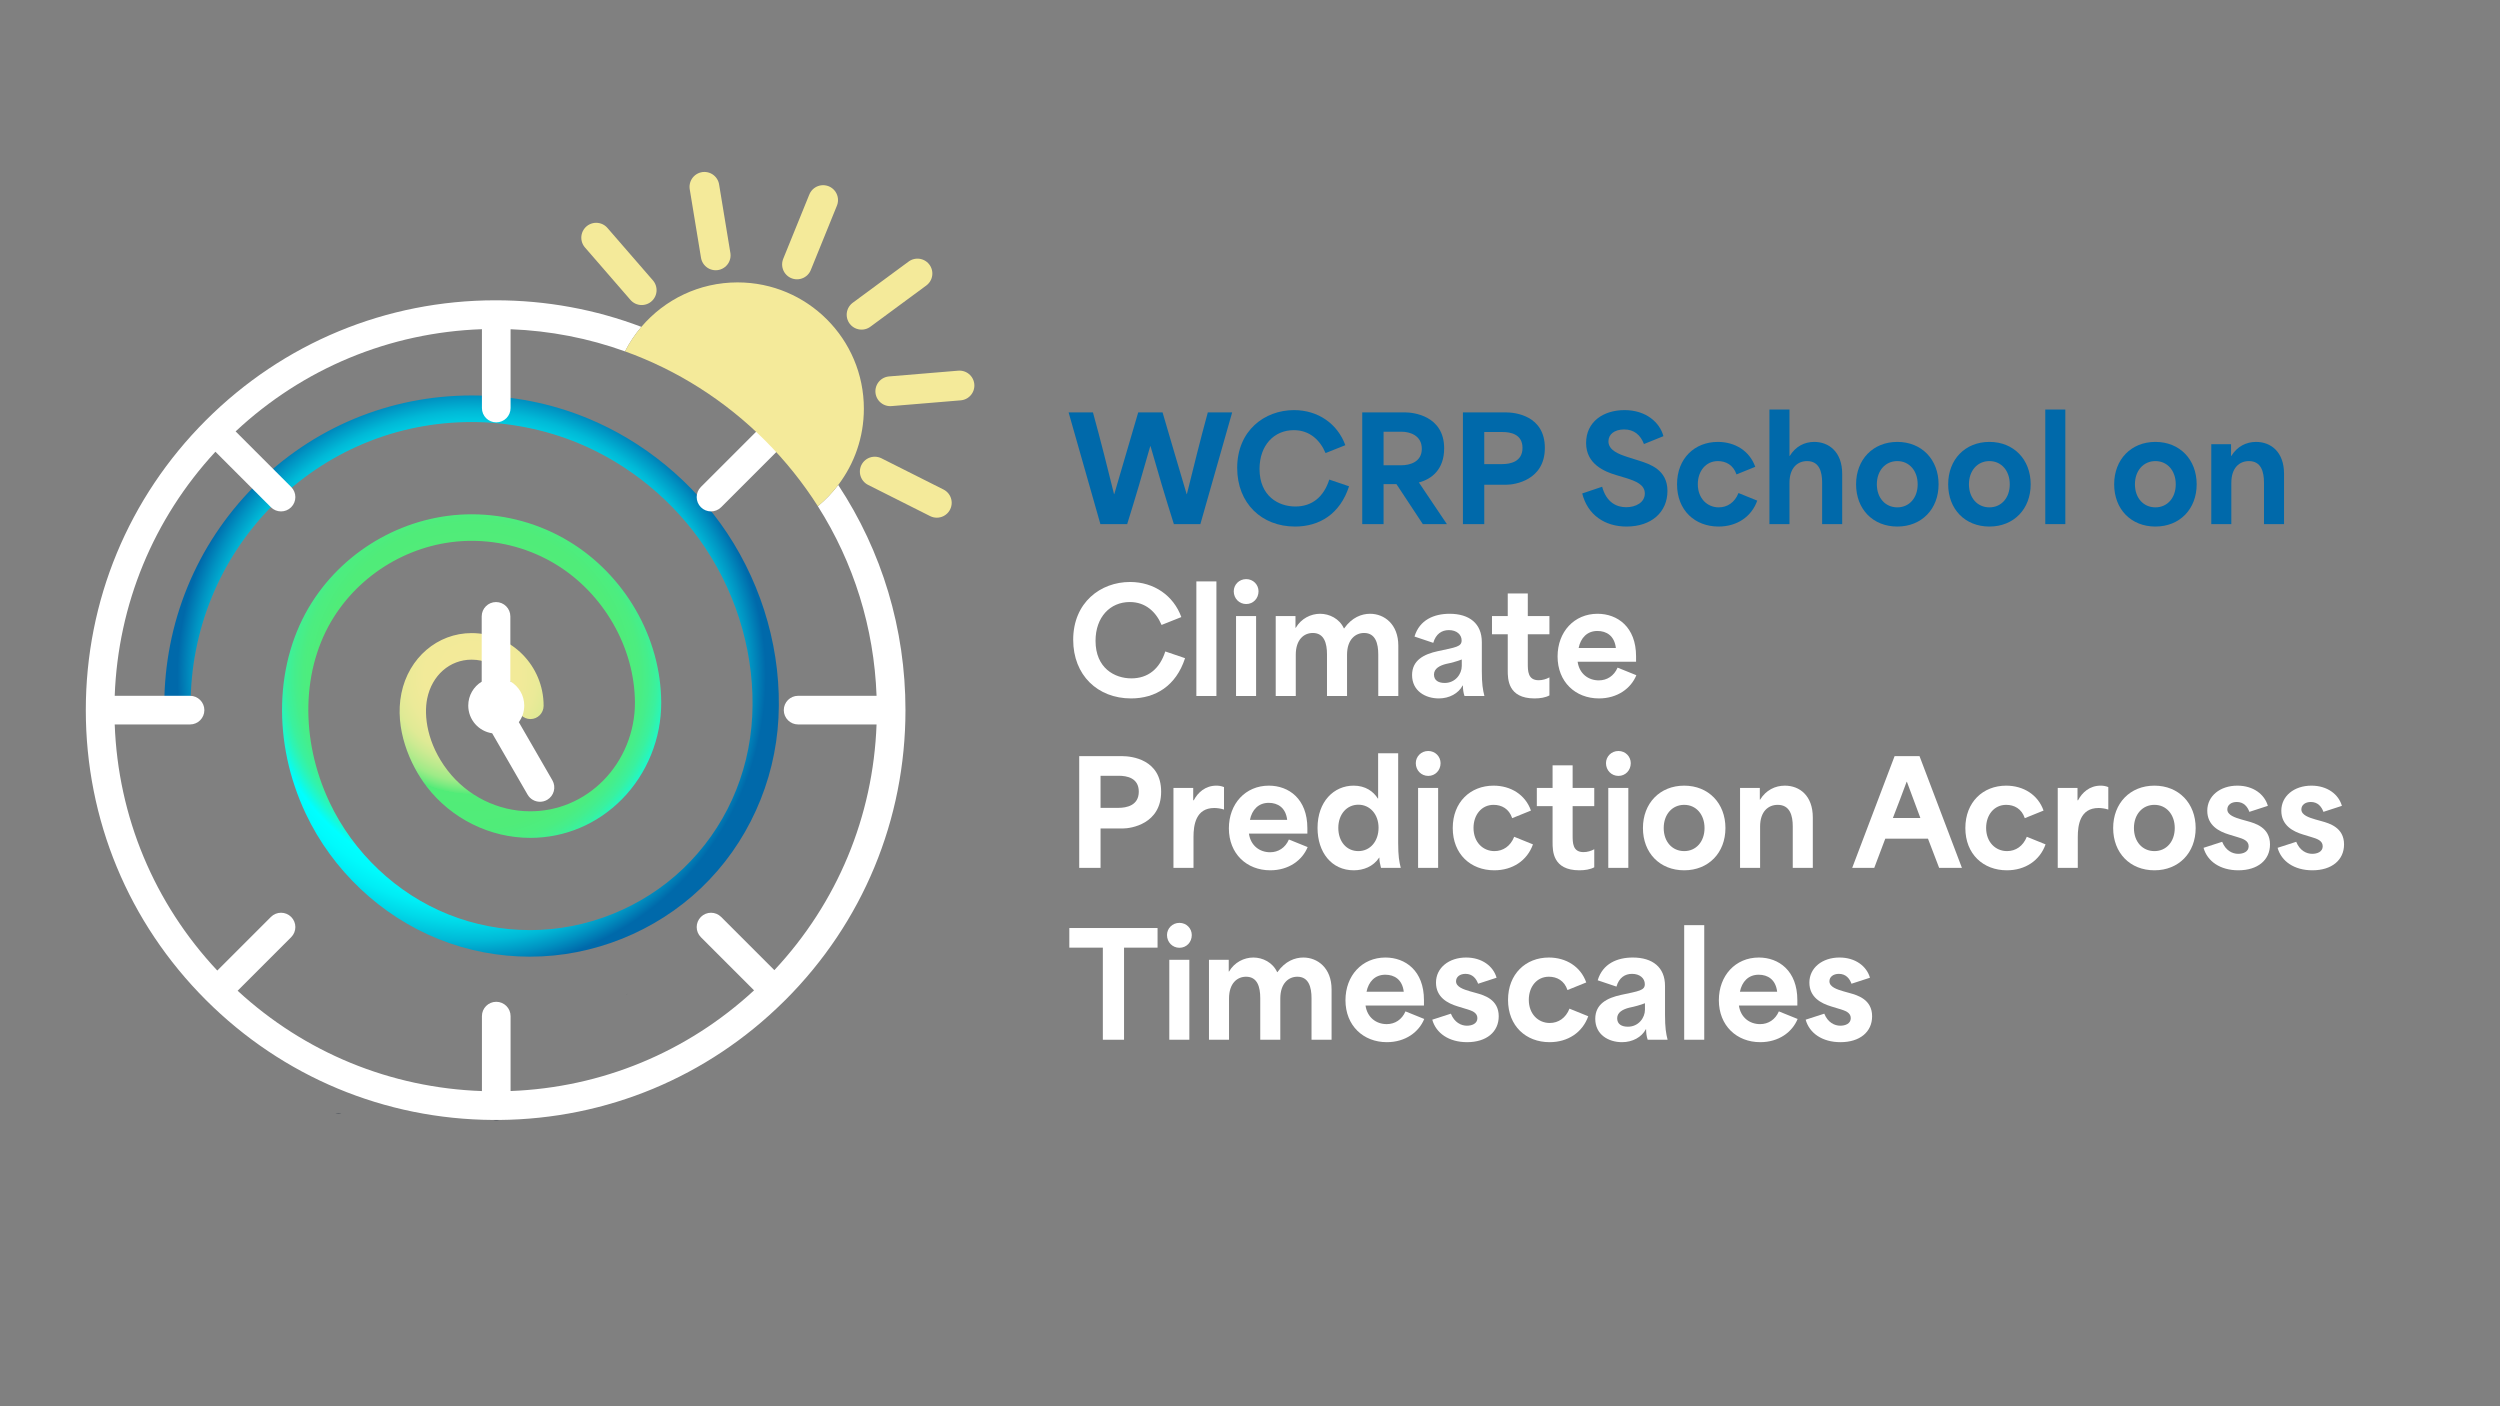 <?xml version="1.0" encoding="UTF-8"?><svg id="Layer_1" xmlns="http://www.w3.org/2000/svg" xmlns:xlink="http://www.w3.org/1999/xlink" viewBox="0 0 1920 1080"><rect x="0" y="0" width="1920" height="1080" fill="#808080" stroke="none"/><defs><style>.cls-1,.cls-2,.cls-3{fill:none;}.cls-4{fill:#0069aa;}.cls-5{fill:url(#radial-gradient);}.cls-6{fill:#232c3d;}.cls-2{stroke-width:22.86px;}.cls-2,.cls-3{stroke:#f4ea9a;stroke-linecap:round;stroke-miterlimit:10;}.cls-3{stroke-width:22.86px;}.cls-7{fill:#fff;}.cls-8{fill:#f4ea9a;}</style><radialGradient id="radial-gradient" cx="362.15" cy="519.23" fx="362.15" fy="519.23" r="225.98" gradientUnits="userSpaceOnUse"><stop offset="0" stop-color="#f4ea9a"/><stop offset=".16" stop-color="#f2ea99"/><stop offset=".22" stop-color="#ebea98"/><stop offset=".27" stop-color="#dfea95"/><stop offset=".3" stop-color="#ceea92"/><stop offset=".33" stop-color="#b8ea8d"/><stop offset=".36" stop-color="#9deb87"/><stop offset=".38" stop-color="#7deb81"/><stop offset=".4" stop-color="#58eb79"/><stop offset=".4" stop-color="#52ec78"/><stop offset=".52" stop-color="#50ec79"/><stop offset=".57" stop-color="#4ced80"/><stop offset=".6" stop-color="#45ee8c"/><stop offset=".63" stop-color="#3af19e"/><stop offset=".65" stop-color="#2df4b4"/><stop offset=".67" stop-color="#1cf8d0"/><stop offset=".69" stop-color="#08fcf0"/><stop offset=".7" stop-color="aqua"/><stop offset=".74" stop-color="#00fafc"/><stop offset=".79" stop-color="#00edf5"/><stop offset=".84" stop-color="#00d8e8"/><stop offset=".9" stop-color="#00b9d7"/><stop offset=".95" stop-color="#0093c2"/><stop offset="1" stop-color="#0069aa"/></radialGradient></defs><path class="cls-5" d="M407.21,734.73c-24.3,0-47.97-4.54-70.36-13.49-44.32-17.73-81.51-52.84-102.03-96.33-25.84-54.76-24.07-116.88,4.62-162.12,26.53-41.83,73.57-67.81,122.76-67.81,26.52,0,52.48,7.25,75.06,20.97,20.88,12.69,38.53,30.84,51.02,52.51,12.67,21.98,19.43,46.53,19.54,71.02.12,27.68-10.87,54.76-30.14,74.31-18.89,19.16-43.92,29.7-70.47,29.7-30.88,0-60.6-14.72-79.5-39.36-13-16.95-24.93-44.69-19.43-71.7,5.54-27.2,27.72-46.21,53.93-46.21,30.49,0,55.29,25.04,55.29,55.82,0,5.63-4.52,10.2-10.1,10.2s-10.1-4.57-10.1-10.2c0-19.53-15.74-35.42-35.09-35.42-16.77,0-30.49,12.02-34.13,29.91-2.7,13.27-.02,34.71,15.62,55.1,15.1,19.69,38.85,31.45,63.52,31.45,21.14,0,41.08-8.42,56.15-23.7,15.51-15.73,24.35-37.53,24.26-59.83-.18-42.16-24.03-83.82-60.77-106.14-19.44-11.81-41.79-18.05-64.64-18.05-42.37,0-82.89,22.38-105.74,58.41-24.96,39.35-26.26,93.9-3.4,142.35,18.35,38.89,51.61,70.29,91.23,86.14,20,8,41.17,12.06,62.92,12.06,43.19,0,85.93-17.15,117.25-47.04,31.99-30.53,50.89-72.07,53.21-116.98,2.34-45.09-10.51-91.15-36.16-129.71-23.73-35.66-58.42-64.2-97.68-80.38-25.54-10.52-53.76-16.09-81.63-16.09-57.7,0-111.92,22.65-152.67,63.79-40.74,41.13-63.18,95.87-63.18,154.12,0,5.63-4.52,10.2-10.1,10.2s-10.1-4.57-10.1-10.2c0-63.7,24.54-123.56,69.1-168.55,44.56-44.99,103.85-69.76,166.95-69.76,30.89,0,60.92,5.92,89.26,17.6,42.94,17.69,80.87,48.91,106.82,87.89,28.08,42.2,42.13,92.68,39.57,142.15-1.28,24.71-7.1,48.63-17.3,71.11-10.26,22.63-24.47,42.69-42.21,59.62-35.04,33.44-82.83,52.62-131.13,52.62Z"/><rect class="cls-1" x="819.81" y="176.52" width="1034.29" height="760"/><path class="cls-4" d="M820.69,316.72h18.7c6.05,22.11,11,41.69,16.17,62.7h.22c6.05-20.9,12.32-41.8,18.37-62.7h18.7c6.05,20.9,12.32,41.8,18.48,62.7h.22c5.06-20.35,10.34-41.91,16.06-62.7h18.7l-24.42,85.8h-20.35c-6.82-21.56-12.1-39.38-17.93-59.84h-.22c-5.94,21.12-11.55,40.15-17.71,59.84h-20.57l-24.42-85.8Z"/><path class="cls-4" d="M950.16,359.4c0-28.71,21.01-44.44,43.67-44.44,18.48,0,33.44,10.56,39.38,26.95l-15.18,6.05c-4.29-10.12-12.32-17.6-24.42-17.6-15.07,0-26.29,11.55-26.29,29.81,0,21.01,14.74,28.82,27.5,28.82s21.78-7.26,26.07-20.68l15.18,5.17c-6.93,21.34-22.77,30.91-41.47,30.91-25.74,0-44.44-17.93-44.44-44.99Z"/><path class="cls-4" d="M1046.19,316.72h33.11c5.83,0,29.81,2.42,29.81,27.61,0,16.17-9.57,23.65-19.36,26.18v.11c7.15,10.56,14.3,21.23,21.45,31.9h-18.48l-20.24-30.69h-9.9v30.69h-16.39v-85.8ZM1076.33,357.31c6.16,0,15.62-2.31,15.62-12.65s-9.35-13.09-15.4-13.09h-13.97v25.74h13.75Z"/><path class="cls-4" d="M1123.52,316.72h33.11c6.93,0,29.81,2.42,29.81,27.28s-23.21,28.27-29.37,28.27h-17.16v30.25h-16.39v-85.8ZM1153.66,356.43c6.16,0,15.62-1.76,15.62-12.43s-9.35-12.21-15.4-12.21h-13.97v24.64h13.75Z"/><path class="cls-4" d="M1215.15,378.98l15.29-5.17c3.3,12.1,11.11,15.73,18.48,15.73s14.3-3.63,14.3-10.56-7.26-9.57-14.52-11.88l-7.7-2.31c-8.47-2.53-22.88-8.25-22.88-24.53s13.09-25.3,29.59-25.3,27.06,9.57,29.81,20.02l-14.96,6.05c-2.64-6.93-7.59-11.22-15.18-11.22s-12.1,3.85-12.1,9.13c0,6.93,8.03,9.9,14.85,12.1l9.02,2.86c7.81,2.53,21.45,6.82,21.45,23.1s-12.21,27.39-31.46,27.39c-16.72,0-29.92-9.02-33.99-25.41Z"/><path class="cls-4" d="M1287.97,371.94c0-19.91,13.53-32.56,31.35-32.56,13.2,0,24.42,6.93,28.71,19.14l-14.41,5.83c-2.42-7.26-8.14-10.23-14.3-10.23-9.24,0-15.4,7.7-15.4,17.71,0,11,7.26,17.82,16.06,17.82,6.6,0,12.32-3.74,15.18-11l14.41,5.83c-4.4,12.43-15.62,19.91-29.7,19.91-18.15,0-31.9-12.43-31.9-32.45Z"/><path class="cls-4" d="M1358.92,314.52h15.4v35.64h.22c4.51-7.37,11.33-10.78,18.81-10.78,11.22,0,21.45,7.7,21.45,24.42v38.72h-15.4v-31.9c0-8.14-2.09-16.5-11.55-16.5-7.26,0-13.53,5.06-13.53,16.72v31.68h-15.4v-88Z"/><path class="cls-4" d="M1425.47,371.94c0-19.03,12.98-32.56,31.68-32.56s31.68,13.53,31.68,32.56-12.98,32.45-31.68,32.45-31.68-13.31-31.68-32.45ZM1457.15,389.65c9.24,0,15.62-7.37,15.62-17.71s-6.38-17.82-15.62-17.82-15.73,7.37-15.73,17.82,6.49,17.71,15.73,17.71Z"/><path class="cls-4" d="M1496.2,371.94c0-19.03,12.98-32.56,31.68-32.56s31.68,13.53,31.68,32.56-12.98,32.45-31.68,32.45-31.68-13.31-31.68-32.45ZM1527.88,389.65c9.24,0,15.62-7.37,15.62-17.71s-6.38-17.82-15.62-17.82-15.73,7.37-15.73,17.82,6.49,17.71,15.73,17.71Z"/><path class="cls-4" d="M1570.77,314.52h15.4v88h-15.4v-88Z"/><path class="cls-4" d="M1623.68,371.94c0-19.03,12.98-32.56,31.68-32.56s31.68,13.53,31.68,32.56-12.98,32.45-31.68,32.45-31.68-13.31-31.68-32.45ZM1655.36,389.65c9.24,0,15.62-7.37,15.62-17.71s-6.38-17.82-15.62-17.82-15.73,7.37-15.73,17.82,6.49,17.71,15.73,17.71Z"/><path class="cls-4" d="M1698.26,341.14h15.18v9.02h.22c4.51-7.37,11.55-10.78,19.03-10.78,11.33,0,21.45,7.7,21.45,24.42v38.72h-15.4v-31.9c0-8.14-2.09-16.5-11.55-16.5-7.26,0-13.53,5.06-13.53,16.72v31.68h-15.4v-61.38Z"/><path class="cls-7" d="M824.21,491.4c0-28.71,21.01-44.44,43.67-44.44,18.48,0,33.44,10.56,39.38,26.95l-15.18,6.05c-4.29-10.12-12.32-17.6-24.42-17.6-15.07,0-26.29,11.55-26.29,29.81,0,21.01,14.74,28.82,27.5,28.82s21.78-7.26,26.07-20.68l15.18,5.17c-6.93,21.34-22.77,30.91-41.47,30.91-25.74,0-44.44-17.93-44.44-44.99Z"/><path class="cls-7" d="M918.81,446.52h15.4v88h-15.4v-88Z"/><path class="cls-7" d="M957.09,444.76c5.39,0,9.46,4.29,9.46,9.35,0,5.5-4.07,9.79-9.46,9.79s-9.57-4.29-9.57-9.79c0-5.06,4.07-9.35,9.57-9.35ZM949.28,473.14h15.4v61.38h-15.4v-61.38Z"/><path class="cls-7" d="M979.75,473.14h15.18v9.02h.22c4.18-7.15,11.55-10.78,18.7-10.78s14.85,3.74,18.26,11.22h.22c5.94-8.47,13.42-11.22,19.91-11.22,11,0,21.67,8.14,21.67,24.42v38.72h-15.4v-31.9c0-8.36-2.09-16.5-10.89-16.5-6.71,0-13.09,5.06-13.09,16.72v31.68h-15.4v-32.01c0-8.36-2.09-16.39-10.89-16.39-6.82,0-13.09,5.06-13.09,16.72v31.68h-15.4v-61.38Z"/><path class="cls-7" d="M1084.47,518.46c0-11.44,9.13-16.06,19.8-18.37,13.86-2.97,18.26-3.41,18.26-8.25,0-4.51-3.85-7.92-9.79-7.92-5.39,0-10.01,2.86-11.99,9.79l-14.41-4.84c3.85-12.87,15.07-17.49,26.95-17.49,15.18,0,24.75,7.48,24.75,21.78v22.22c0,10.01.77,14.3,1.98,19.14h-15.29c-.88-2.64-1.21-5.17-1.21-8.03h-.22c-3.19,6.05-10.23,9.9-18.26,9.9-10.45,0-20.57-5.83-20.57-17.93ZM1109.55,524.51c8.14,0,13.09-6.82,13.09-13.09v-4.95c-3.19,1.32-8.58,2.75-11.99,3.41-4.84,1.21-9.35,3.52-9.35,8.14s3.52,6.49,8.25,6.49Z"/><path class="cls-7" d="M1157.95,514.94v-27.83h-12.1v-13.97h12.1v-17.38h15.4v17.38h16.61v13.97h-16.61v22.33c0,5.83,0,12.98,8.36,12.98,2.97,0,5.83-.88,8.25-2.2v13.86c-3.08,1.65-7.15,2.31-11.44,2.31-20.57,0-20.57-15.07-20.57-21.45Z"/><path class="cls-7" d="M1196.22,504.16c0-18.92,12.76-32.78,30.69-32.78,15.29,0,29.59,10.12,29.59,32.67v4.18h-44.88c1.32,9.24,8.25,14.3,16.28,14.3,6.27,0,11.66-3.41,14.41-9.79l14.41,5.83c-4.07,10.01-14.41,17.82-28.71,17.82-18.15,0-31.79-12.76-31.79-32.23ZM1240.99,497.67c-1.1-9.46-7.26-13.09-14.19-13.09-7.92,0-12.87,5.39-14.41,13.09h28.6Z"/><path class="cls-7" d="M828.83,580.72h33.11c6.93,0,29.81,2.42,29.81,27.28s-23.21,28.27-29.37,28.27h-17.16v30.25h-16.39v-85.8ZM858.97,620.43c6.16,0,15.62-1.76,15.62-12.43s-9.35-12.21-15.4-12.21h-13.97v24.64h13.75Z"/><path class="cls-7" d="M901.21,605.14h15.18v9.46h.44c3.08-5.94,8.91-11.22,17.27-11.22,1.87,0,3.74.22,5.94,1.1v17.27c-2.53-.88-5.61-1.21-7.48-1.21-14.3,0-15.95,13.31-15.95,22.22v23.76h-15.4v-61.38Z"/><path class="cls-7" d="M943.78,636.16c0-18.92,12.76-32.78,30.69-32.78,15.29,0,29.59,10.12,29.59,32.67v4.18h-44.88c1.32,9.24,8.25,14.3,16.28,14.3,6.27,0,11.66-3.41,14.41-9.79l14.41,5.83c-4.07,10.01-14.41,17.82-28.71,17.82-18.15,0-31.79-12.76-31.79-32.23ZM988.55,629.67c-1.1-9.46-7.26-13.09-14.19-13.09-7.92,0-12.87,5.39-14.41,13.09h28.6Z"/><path class="cls-7" d="M1011.87,635.83c0-20.24,12.54-32.45,27.72-32.45,9.02,0,15.18,4.4,18.59,9.9h.22v-34.76h15.4v68.86c0,10.12.77,14.3,1.98,19.14h-15.18c-.88-3.41-1.32-5.72-1.21-7.81h-.22c-4.51,6.82-11.99,9.68-19.47,9.68-17.05,0-27.83-13.75-27.83-32.56ZM1043.22,653.65c9.13,0,15.51-7.59,15.51-17.93s-6.6-17.71-15.51-17.71-15.4,7.37-15.4,17.82,6.27,17.82,15.4,17.82Z"/><path class="cls-7" d="M1096.9,576.76c5.39,0,9.46,4.29,9.46,9.35,0,5.5-4.07,9.79-9.46,9.79s-9.57-4.29-9.57-9.79c0-5.06,4.07-9.35,9.57-9.35ZM1089.09,605.14h15.4v61.38h-15.4v-61.38Z"/><path class="cls-7" d="M1115.71,635.94c0-19.91,13.53-32.56,31.35-32.56,13.2,0,24.42,6.93,28.71,19.14l-14.41,5.83c-2.42-7.26-8.14-10.23-14.3-10.23-9.24,0-15.4,7.7-15.4,17.71,0,11,7.26,17.82,16.06,17.82,6.6,0,12.32-3.74,15.18-11l14.41,5.83c-4.4,12.43-15.62,19.91-29.7,19.91-18.15,0-31.9-12.43-31.9-32.45Z"/><path class="cls-7" d="M1192.38,646.94v-27.83h-12.1v-13.97h12.1v-17.38h15.4v17.38h16.61v13.97h-16.61v22.33c0,5.83,0,12.98,8.36,12.98,2.97,0,5.83-.88,8.25-2.2v13.86c-3.08,1.65-7.15,2.31-11.44,2.31-20.57,0-20.57-15.07-20.57-21.45Z"/><path class="cls-7" d="M1242.97,576.76c5.39,0,9.46,4.29,9.46,9.35,0,5.5-4.07,9.79-9.46,9.79s-9.57-4.29-9.57-9.79c0-5.06,4.07-9.35,9.57-9.35ZM1235.16,605.14h15.4v61.38h-15.4v-61.38Z"/><path class="cls-7" d="M1261.78,635.94c0-19.03,12.98-32.56,31.68-32.56s31.68,13.53,31.68,32.56-12.98,32.45-31.68,32.45-31.68-13.31-31.68-32.45ZM1293.46,653.65c9.24,0,15.62-7.37,15.62-17.71s-6.38-17.82-15.62-17.82-15.73,7.37-15.73,17.82,6.49,17.71,15.73,17.71Z"/><path class="cls-7" d="M1336.36,605.14h15.18v9.02h.22c4.51-7.37,11.55-10.78,19.03-10.78,11.33,0,21.45,7.7,21.45,24.42v38.72h-15.4v-31.9c0-8.14-2.09-16.5-11.55-16.5-7.26,0-13.53,5.06-13.53,16.72v31.68h-15.4v-61.38Z"/><path class="cls-7" d="M1455.05,580.72h19.14l32.56,85.8h-17.49l-8.58-22.44h-32.78c-2.86,7.48-5.61,14.96-8.47,22.44h-16.94l32.56-85.8ZM1474.85,628.24c-2.64-6.93-5.94-15.84-10.34-27.83h-.22c-2.86,7.81-6.71,17.93-10.56,27.83h21.12Z"/><path class="cls-7" d="M1509.39,635.94c0-19.91,13.53-32.56,31.35-32.56,13.2,0,24.42,6.93,28.71,19.14l-14.41,5.83c-2.42-7.26-8.14-10.23-14.3-10.23-9.24,0-15.4,7.7-15.4,17.71,0,11,7.26,17.82,16.06,17.82,6.6,0,12.32-3.74,15.18-11l14.41,5.83c-4.4,12.43-15.62,19.91-29.7,19.91-18.15,0-31.9-12.43-31.9-32.45Z"/><path class="cls-7" d="M1580.34,605.14h15.18v9.46h.44c3.08-5.94,8.91-11.22,17.27-11.22,1.87,0,3.74.22,5.94,1.1v17.27c-2.53-.88-5.61-1.21-7.48-1.21-14.3,0-15.95,13.31-15.95,22.22v23.76h-15.4v-61.38Z"/><path class="cls-7" d="M1622.91,635.94c0-19.03,12.98-32.56,31.68-32.56s31.68,13.53,31.68,32.56-12.98,32.45-31.68,32.45-31.68-13.31-31.68-32.45ZM1654.59,653.65c9.24,0,15.62-7.37,15.62-17.71s-6.38-17.82-15.62-17.82-15.73,7.37-15.73,17.82,6.49,17.71,15.73,17.71Z"/><path class="cls-7" d="M1692.32,651.12l14.3-4.62c2.75,6.82,7.92,9.24,12.32,9.24,3.63,0,8.03-1.43,8.03-5.83s-4.62-5.83-8.69-7.04l-6.49-1.98c-7.59-2.31-16.61-6.93-16.61-18.26s9.9-19.25,23.1-19.25c12.32,0,20.9,6.71,23.43,15.51l-14.19,4.62c-1.43-3.96-4.29-7.59-9.68-7.59-4.29,0-7.26,2.31-7.26,5.72,0,4.4,5.94,6.27,10.78,7.7l4.73,1.32c5.94,1.65,17.27,4.84,17.27,17.82,0,12.1-9.46,19.91-24.31,19.91-13.97,0-23.87-6.93-26.73-17.27Z"/><path class="cls-7" d="M1749.19,651.12l14.3-4.62c2.75,6.82,7.92,9.24,12.32,9.24,3.63,0,8.03-1.43,8.03-5.83s-4.62-5.83-8.69-7.04l-6.49-1.98c-7.59-2.31-16.61-6.93-16.61-18.26s9.9-19.25,23.1-19.25c12.32,0,20.9,6.71,23.43,15.51l-14.19,4.62c-1.43-3.96-4.29-7.59-9.68-7.59-4.29,0-7.26,2.31-7.26,5.72,0,4.4,5.94,6.27,10.78,7.7l4.73,1.32c5.94,1.65,17.27,4.84,17.27,17.82,0,12.1-9.46,19.91-24.31,19.91-13.97,0-23.87-6.93-26.73-17.27Z"/><path class="cls-7" d="M821.24,727.79v-15.07h67.76v15.07h-25.74v70.73h-16.28v-70.73h-25.74Z"/><path class="cls-7" d="M905.83,708.76c5.39,0,9.46,4.29,9.46,9.35,0,5.5-4.07,9.79-9.46,9.79s-9.57-4.29-9.57-9.79c0-5.06,4.07-9.35,9.57-9.35ZM898.02,737.14h15.4v61.38h-15.4v-61.38Z"/><path class="cls-7" d="M928.49,737.14h15.18v9.02h.22c4.18-7.15,11.55-10.78,18.7-10.78s14.85,3.74,18.26,11.22h.22c5.94-8.47,13.42-11.22,19.91-11.22,11,0,21.67,8.14,21.67,24.42v38.72h-15.4v-31.9c0-8.36-2.09-16.5-10.89-16.5-6.71,0-13.09,5.06-13.09,16.72v31.68h-15.4v-32.01c0-8.36-2.09-16.39-10.89-16.39-6.82,0-13.09,5.06-13.09,16.72v31.68h-15.4v-61.38Z"/><path class="cls-7" d="M1033.32,768.16c0-18.92,12.76-32.78,30.69-32.78,15.29,0,29.59,10.12,29.59,32.67v4.18h-44.88c1.32,9.24,8.25,14.3,16.28,14.3,6.27,0,11.66-3.41,14.41-9.79l14.41,5.83c-4.07,10.01-14.41,17.82-28.71,17.82-18.15,0-31.79-12.76-31.79-32.23ZM1078.09,761.67c-1.1-9.46-7.26-13.09-14.19-13.09-7.92,0-12.87,5.39-14.41,13.09h28.6Z"/><path class="cls-7" d="M1099.98,783.12l14.3-4.62c2.75,6.82,7.92,9.24,12.32,9.24,3.63,0,8.03-1.43,8.03-5.83s-4.62-5.83-8.69-7.04l-6.49-1.98c-7.59-2.31-16.61-6.93-16.61-18.26s9.9-19.25,23.1-19.25c12.32,0,20.9,6.71,23.43,15.51l-14.19,4.62c-1.43-3.96-4.29-7.59-9.68-7.59-4.29,0-7.26,2.31-7.26,5.72,0,4.4,5.94,6.27,10.78,7.7l4.73,1.32c5.94,1.65,17.27,4.84,17.27,17.82,0,12.1-9.46,19.91-24.31,19.91-13.97,0-23.87-6.93-26.73-17.27Z"/><path class="cls-7" d="M1158.17,767.94c0-19.91,13.53-32.56,31.35-32.56,13.2,0,24.42,6.93,28.71,19.14l-14.41,5.83c-2.42-7.26-8.14-10.23-14.3-10.23-9.24,0-15.4,7.7-15.4,17.71,0,11,7.26,17.82,16.06,17.82,6.6,0,12.32-3.74,15.18-11l14.41,5.83c-4.4,12.43-15.62,19.91-29.7,19.91-18.15,0-31.9-12.43-31.9-32.45Z"/><path class="cls-7" d="M1225.16,782.46c0-11.44,9.13-16.06,19.8-18.37,13.86-2.97,18.26-3.41,18.26-8.25,0-4.51-3.85-7.92-9.79-7.92-5.39,0-10.01,2.86-11.99,9.79l-14.41-4.84c3.85-12.87,15.07-17.49,26.95-17.49,15.18,0,24.75,7.48,24.75,21.78v22.22c0,10.01.77,14.3,1.98,19.14h-15.29c-.88-2.64-1.21-5.17-1.21-8.03h-.22c-3.19,6.05-10.23,9.9-18.26,9.9-10.45,0-20.57-5.83-20.57-17.93ZM1250.24,788.51c8.14,0,13.09-6.82,13.09-13.09v-4.95c-3.19,1.32-8.58,2.75-11.99,3.41-4.84,1.21-9.35,3.52-9.35,8.14s3.52,6.49,8.25,6.49Z"/><path class="cls-7" d="M1293.46,710.52h15.4v88h-15.4v-88Z"/><path class="cls-7" d="M1320.08,768.16c0-18.92,12.76-32.78,30.69-32.78,15.29,0,29.59,10.12,29.59,32.67v4.18h-44.88c1.32,9.24,8.25,14.3,16.28,14.3,6.27,0,11.66-3.41,14.41-9.79l14.41,5.83c-4.07,10.01-14.41,17.82-28.71,17.82-18.15,0-31.79-12.76-31.79-32.23ZM1364.85,761.67c-1.1-9.46-7.26-13.09-14.19-13.09-7.92,0-12.87,5.39-14.41,13.09h28.6Z"/><path class="cls-7" d="M1386.74,783.12l14.3-4.62c2.75,6.82,7.92,9.24,12.32,9.24,3.63,0,8.03-1.43,8.03-5.83s-4.62-5.83-8.69-7.04l-6.49-1.98c-7.59-2.31-16.61-6.93-16.61-18.26s9.9-19.25,23.1-19.25c12.32,0,20.9,6.71,23.43,15.51l-14.19,4.62c-1.43-3.96-4.29-7.59-9.68-7.59-4.29,0-7.26,2.31-7.26,5.72,0,4.4,5.94,6.27,10.78,7.7l4.73,1.32c5.94,1.65,17.27,4.84,17.27,17.82,0,12.1-9.46,19.91-24.31,19.91-13.97,0-23.87-6.93-26.73-17.27Z"/><path class="cls-6" d="M383.52,860.12c-.77.17-1.58.26-2.4.26s-1.61-.09-2.38-.26c.64.01,1.27.01,1.91.01.96,0,1.91,0,2.87-.01Z"/><path class="cls-7" d="M695.4,545.38c0,84.07-32.74,163.11-92.19,222.56-.03.03-.05.05-.08.08h-.01c-.38.39-.75.76-1.14,1.13-.02.02-.04.04-.06.05-.04.04-.09.09-.13.12-58.59,57.92-135.93,90.07-218.27,90.8-.96.01-1.91.01-2.87.01-.64,0-1.27,0-1.91-.01-83.36-.49-161.65-33.18-220.65-92.18-59.45-59.45-92.19-138.49-92.19-222.56s32.74-163.11,92.19-222.56c59.45-59.45,138.49-92.19,222.56-92.19,38.86,0,76.64,7.01,111.92,20.4-4.88,5.74-9.12,12.05-12.57,18.82-27.94-10.06-57.5-15.84-87.88-17v60.53c0,6.08-4.93,11-11,11s-11-4.92-11-11v-60.56c-70.87,2.48-137.35,30.07-189.17,78.5l42.67,42.67c4.29,4.3,4.29,11.26,0,15.56-2.15,2.15-4.96,3.22-7.78,3.22s-5.63-1.07-7.78-3.22l-42.62-42.62c-47.62,51.53-74.76,117.32-77.34,187.45h57.85c6.08,0,11,4.92,11,11s-4.92,11-11,11h-57.85c2.6,70.84,30.27,137.25,78.78,189.01l41.18-41.18c4.3-4.29,11.26-4.3,15.56,0,4.29,4.3,4.29,11.26,0,15.56l-41.12,41.12c51.59,47.53,117.45,74.59,187.62,77.05v-57.56c0-6.08,4.92-11,11-11s11,4.92,11,11v57.53c69.96-2.68,135.58-29.81,186.99-77.31l-40.83-40.83c-4.29-4.3-4.29-11.26,0-15.56,4.3-4.29,11.26-4.29,15.56,0l40.87,40.87c48.33-51.71,75.89-118,78.49-188.7h-60.25c-6.08,0-11-4.92-11-11s4.92-11,11-11h60.25c-1.92-52.33-17.53-102.24-45.09-145.61,5.82-4.81,11.07-10.28,15.64-16.3,33.6,50.9,51.65,110.52,51.65,172.91Z"/><path class="cls-6" d="M603.12,768.03c-.15.18-.32.36-.49.53-.21.21-.43.41-.65.59.39-.37.76-.74,1.14-1.12Z"/><path class="cls-7" d="M546.06,392.77c-2.81,0-5.63-1.07-7.78-3.22-4.3-4.3-4.3-11.26,0-15.56l48.79-48.79c4.3-4.3,11.26-4.3,15.56,0,4.3,4.3,4.3,11.26,0,15.56l-48.79,48.79c-2.15,2.15-4.96,3.22-7.78,3.22Z"/><path class="cls-8" d="M663.45,313.88c0,22.01-7.34,42.31-19.7,58.59-4.57,6.02-9.82,11.49-15.64,16.3-11.46-18.03-24.98-34.93-40.45-50.4-30.97-30.96-67.65-54.13-107.66-68.52,3.45-6.77,7.69-13.08,12.57-18.82,17.79-20.89,44.28-34.15,73.88-34.15,53.57,0,97,43.43,97,97Z"/><circle class="cls-1" cx="568.54" cy="310.18" r="142.26"/><line class="cls-3" x1="457.87" y1="182.54" x2="492.82" y2="222.84"/><line class="cls-2" x1="540.99" y1="143.48" x2="549.65" y2="196.12"/><line class="cls-2" x1="632.16" y1="153.65" x2="612.1" y2="203.08"/><line class="cls-3" x1="704.62" y1="210.06" x2="661.68" y2="241.72"/><line class="cls-3" x1="736.89" y1="296.07" x2="683.73" y2="300.49"/><line class="cls-3" x1="719.47" y1="386.15" x2="671.81" y2="362.18"/><path class="cls-7" d="M420.2,614.29c-1.73,1-3.62,1.47-5.49,1.47-3.8,0-7.5-1.97-9.53-5.5l-27.2-47.11c-10.39-1.51-18.36-10.46-18.36-21.27,0-7.78,4.13-14.6,10.33-18.37v-50.13c0-6.07,4.93-11,11-11s11,4.93,11,11v49.94c6.38,3.71,10.67,10.64,10.67,18.56,0,4.77-1.55,9.16-4.17,12.73l25.78,44.65c3.03,5.26,1.23,11.99-4.03,15.03Z"/><path class="cls-6" d="M262.33,855.13c-.77.17-1.58.26-2.4.26s-1.61-.09-2.38-.26c.64.01,1.27.01,1.91.01.96,0,1.91,0,2.87-.01Z"/><path class="cls-6" d="M481.93,763.04c-.15.18-.32.36-.49.53-.21.21-.43.41-.65.59.39-.37.76-.74,1.14-1.12Z"/></svg>
